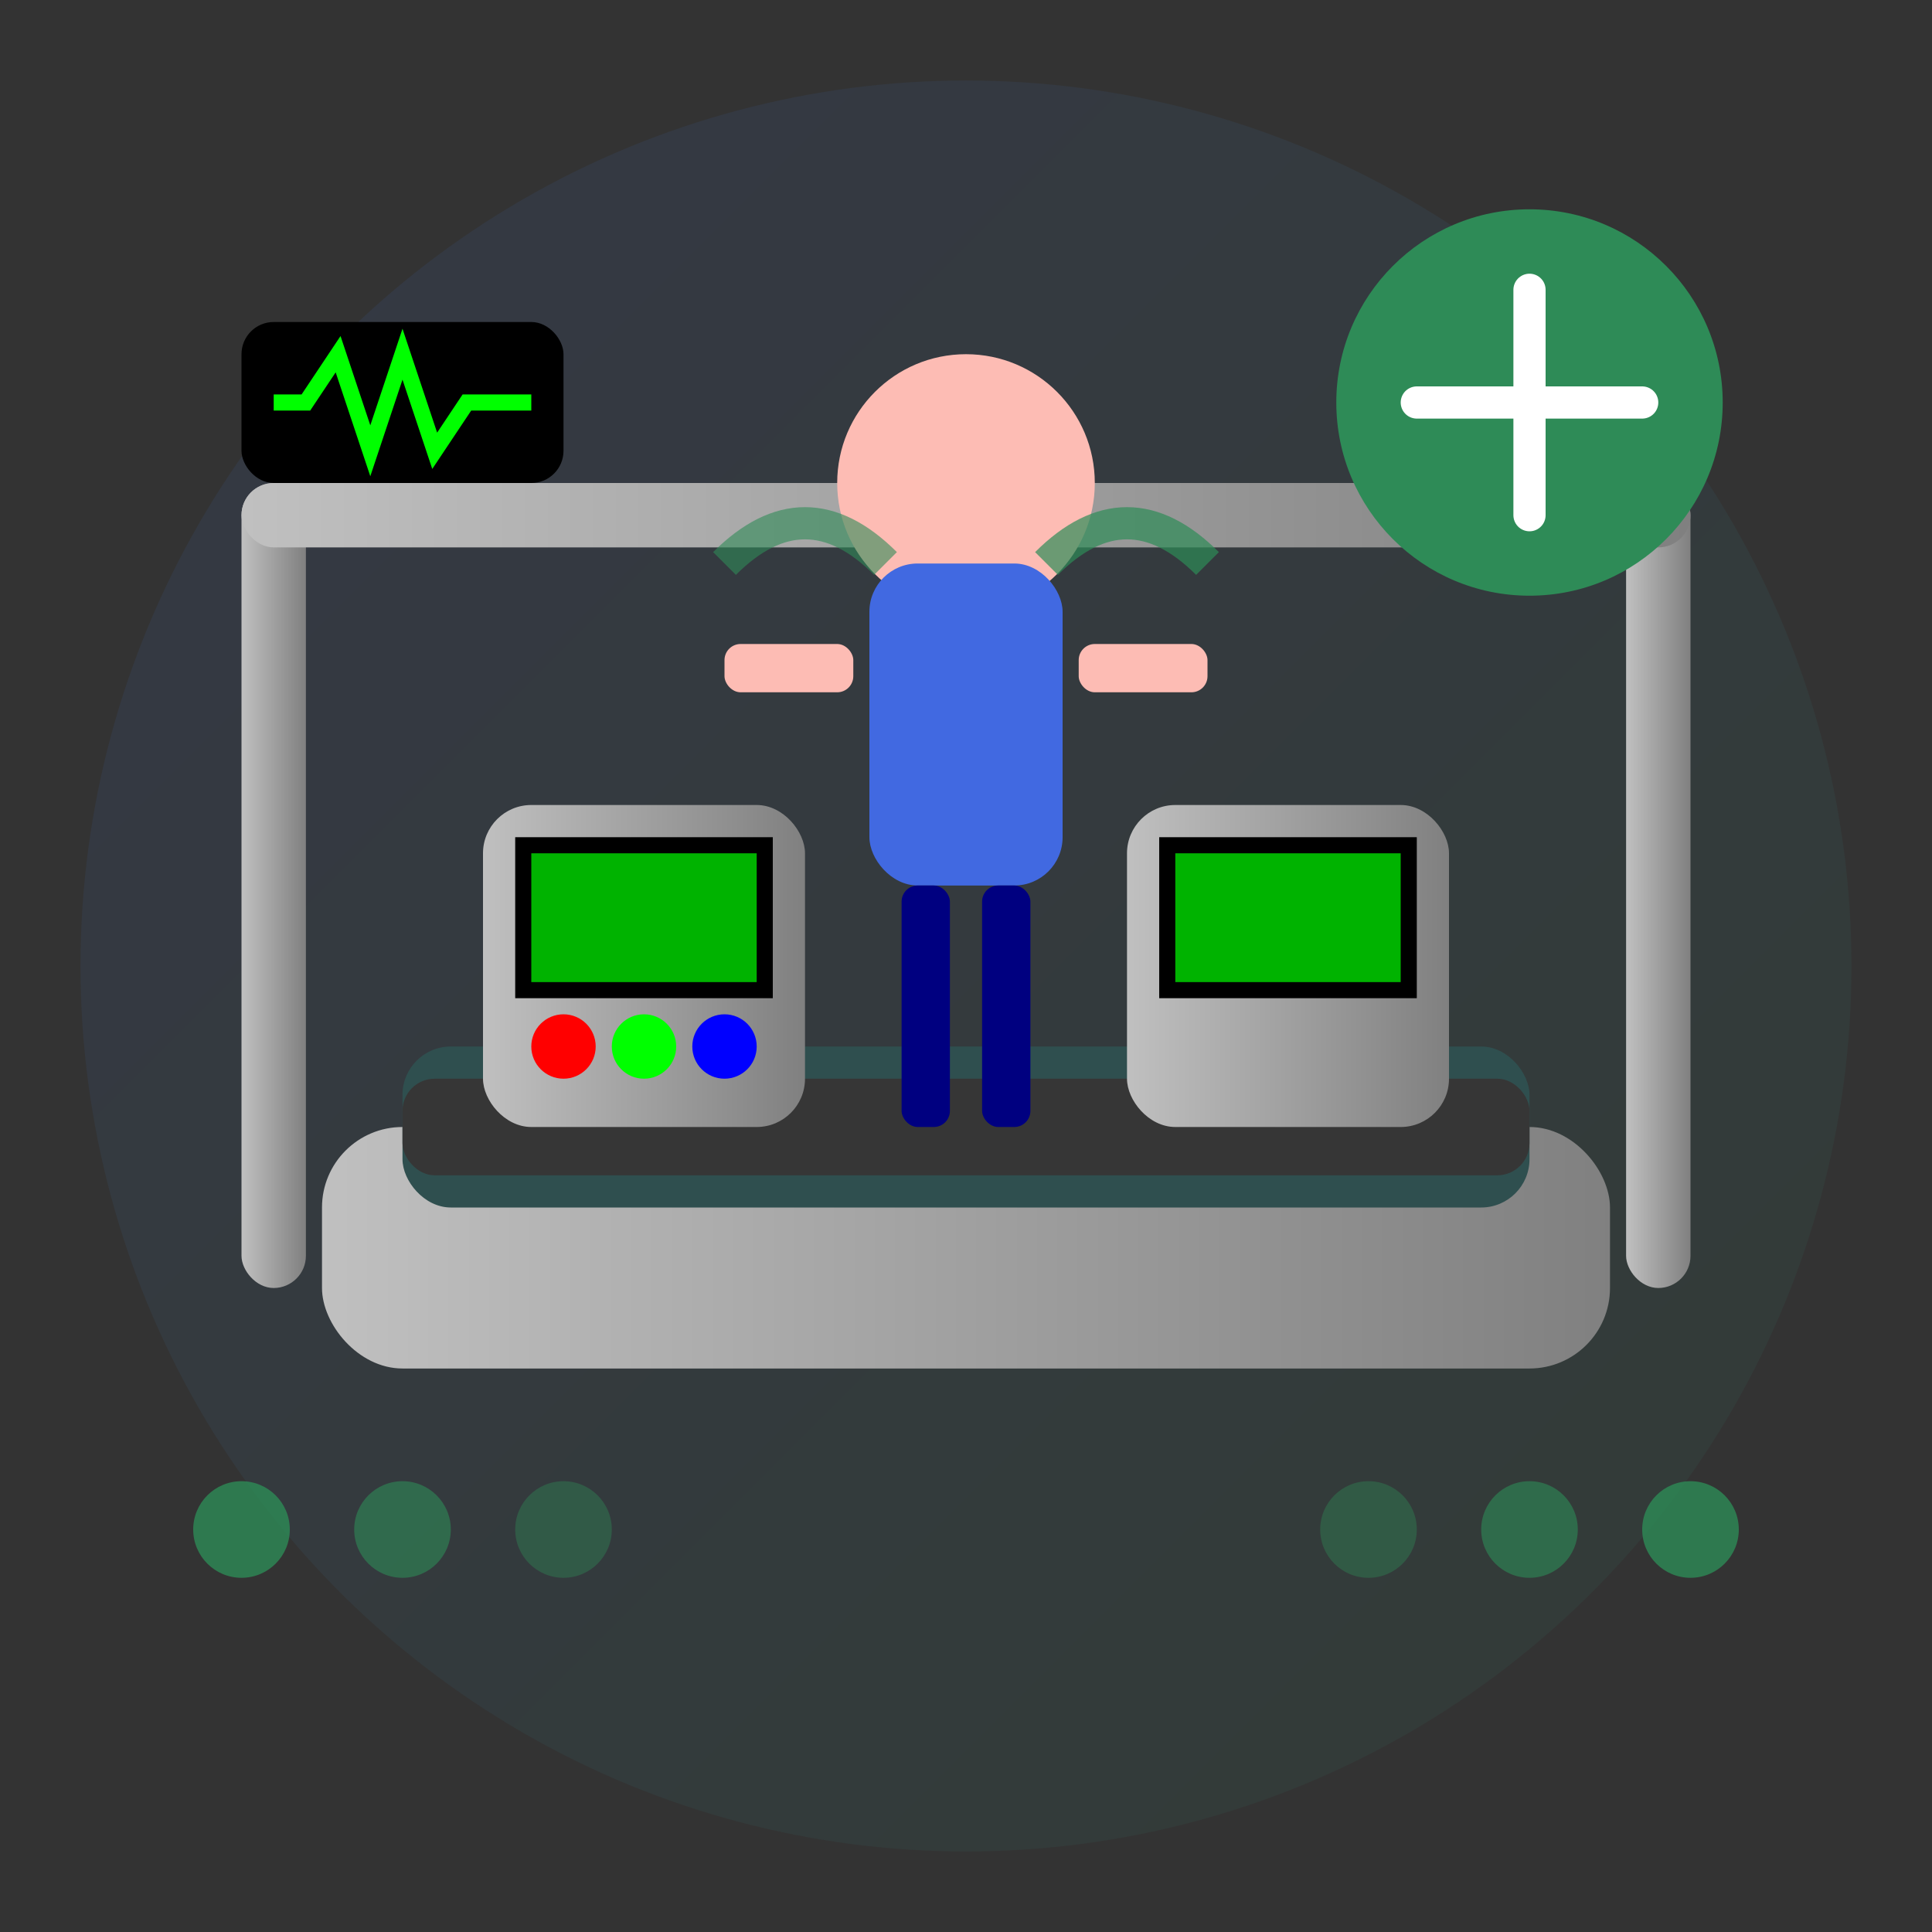 <svg width="120" height="120" viewBox="0 0 120 120" xmlns="http://www.w3.org/2000/svg">
  <rect x="0" y="0" width="120" height="120" fill="#333333" stroke="none"/>
  <defs>
    <linearGradient id="rehabGradient" x1="0%" y1="0%" x2="100%" y2="100%">
      <stop offset="0%" style="stop-color:#4169E1;stop-opacity:1" />
      <stop offset="100%" style="stop-color:#2E8B57;stop-opacity:1" />
    </linearGradient>
    <linearGradient id="equipmentGradient" x1="0%" y1="0%" x2="100%" y2="0%">
      <stop offset="0%" style="stop-color:#C0C0C0;stop-opacity:1" />
      <stop offset="100%" style="stop-color:#808080;stop-opacity:1" />
    </linearGradient>
  </defs>
  
  <!-- Background circle -->
  <circle cx="60" cy="60" r="55" fill="url(#rehabGradient)" opacity="0.1"/>
  
  <!-- Rehabilitation equipment base -->
  <rect x="20" y="70" width="80" height="15" fill="url(#equipmentGradient)" rx="5"/>
  
  <!-- Treadmill belt -->
  <rect x="25" y="65" width="70" height="10" fill="#2F4F4F" rx="3"/>
  <rect x="25" y="67" width="70" height="6" fill="#363636" rx="2"/>
  
  <!-- Treadmill controls -->
  <rect x="30" y="50" width="20" height="20" fill="url(#equipmentGradient)" rx="3"/>
  <rect x="70" y="50" width="20" height="20" fill="url(#equipmentGradient)" rx="3"/>
  
  <!-- Display screens -->
  <rect x="32" y="52" width="16" height="10" fill="#000"/>
  <rect x="72" y="52" width="16" height="10" fill="#000"/>
  <rect x="33" y="53" width="14" height="8" fill="#00FF00" opacity="0.7"/>
  <rect x="73" y="53" width="14" height="8" fill="#00FF00" opacity="0.7"/>
  
  <!-- Buttons -->
  <circle cx="35" cy="65" r="2" fill="#FF0000"/>
  <circle cx="40" cy="65" r="2" fill="#00FF00"/>
  <circle cx="45" cy="65" r="2" fill="#0000FF"/>
  
  <!-- Handrails -->
  <rect x="15" y="30" width="4" height="50" fill="url(#equipmentGradient)" rx="2"/>
  <rect x="101" y="30" width="4" height="50" fill="url(#equipmentGradient)" rx="2"/>
  <rect x="15" y="30" width="90" height="4" fill="url(#equipmentGradient)" rx="2"/>
  
  <!-- Patient figure -->
  <g transform="translate(60, 45)">
    <!-- Head -->
    <circle cx="0" cy="-15" r="8" fill="#FDBCB4"/>
    <!-- Body -->
    <rect x="-6" y="-10" width="12" height="20" fill="#4169E1" rx="3"/>
    <!-- Arms -->
    <rect x="-15" y="-5" width="8" height="3" fill="#FDBCB4" rx="1"/>
    <rect x="7" y="-5" width="8" height="3" fill="#FDBCB4" rx="1"/>
    <!-- Legs -->
    <rect x="-4" y="10" width="3" height="15" fill="#000080" rx="1"/>
    <rect x="1" y="10" width="3" height="15" fill="#000080" rx="1"/>
  </g>
  
  <!-- Motion lines -->
  <path d="M45 35 Q50 30 55 35" stroke="#2E8B57" stroke-width="2" fill="none" opacity="0.6">
    <animate attributeName="opacity" values="0.6;0.2;0.6" dur="1.5s" repeatCount="indefinite"/>
  </path>
  <path d="M65 35 Q70 30 75 35" stroke="#2E8B57" stroke-width="2" fill="none" opacity="0.7">
    <animate attributeName="opacity" values="0.7;0.3;0.7" dur="1.8s" repeatCount="indefinite"/>
  </path>
  
  <!-- Medical cross -->
  <g transform="translate(95, 25)">
    <circle cx="0" cy="0" r="12" fill="#2E8B57"/>
    <path d="M-7 0 L7 0 M0 -7 L0 7" stroke="#fff" stroke-width="2" stroke-linecap="round"/>
  </g>
  
  <!-- Heart rate monitor -->
  <g transform="translate(25, 25)">
    <rect x="-10" y="-5" width="20" height="10" fill="#000" rx="2"/>
    <path d="M-8 0 L-6 0 L-4 -3 L-2 3 L0 -3 L2 3 L4 0 L6 0 L8 0" stroke="#00FF00" stroke-width="1" fill="none"/>
  </g>
  
  <!-- Progress indicators -->
  <circle cx="15" cy="95" r="3" fill="#2E8B57" opacity="0.8"/>
  <circle cx="25" cy="95" r="3" fill="#2E8B57" opacity="0.6"/>
  <circle cx="35" cy="95" r="3" fill="#2E8B57" opacity="0.4"/>
  <circle cx="85" cy="95" r="3" fill="#2E8B57" opacity="0.4"/>
  <circle cx="95" cy="95" r="3" fill="#2E8B57" opacity="0.6"/>
  <circle cx="105" cy="95" r="3" fill="#2E8B57" opacity="0.8"/>
</svg>
